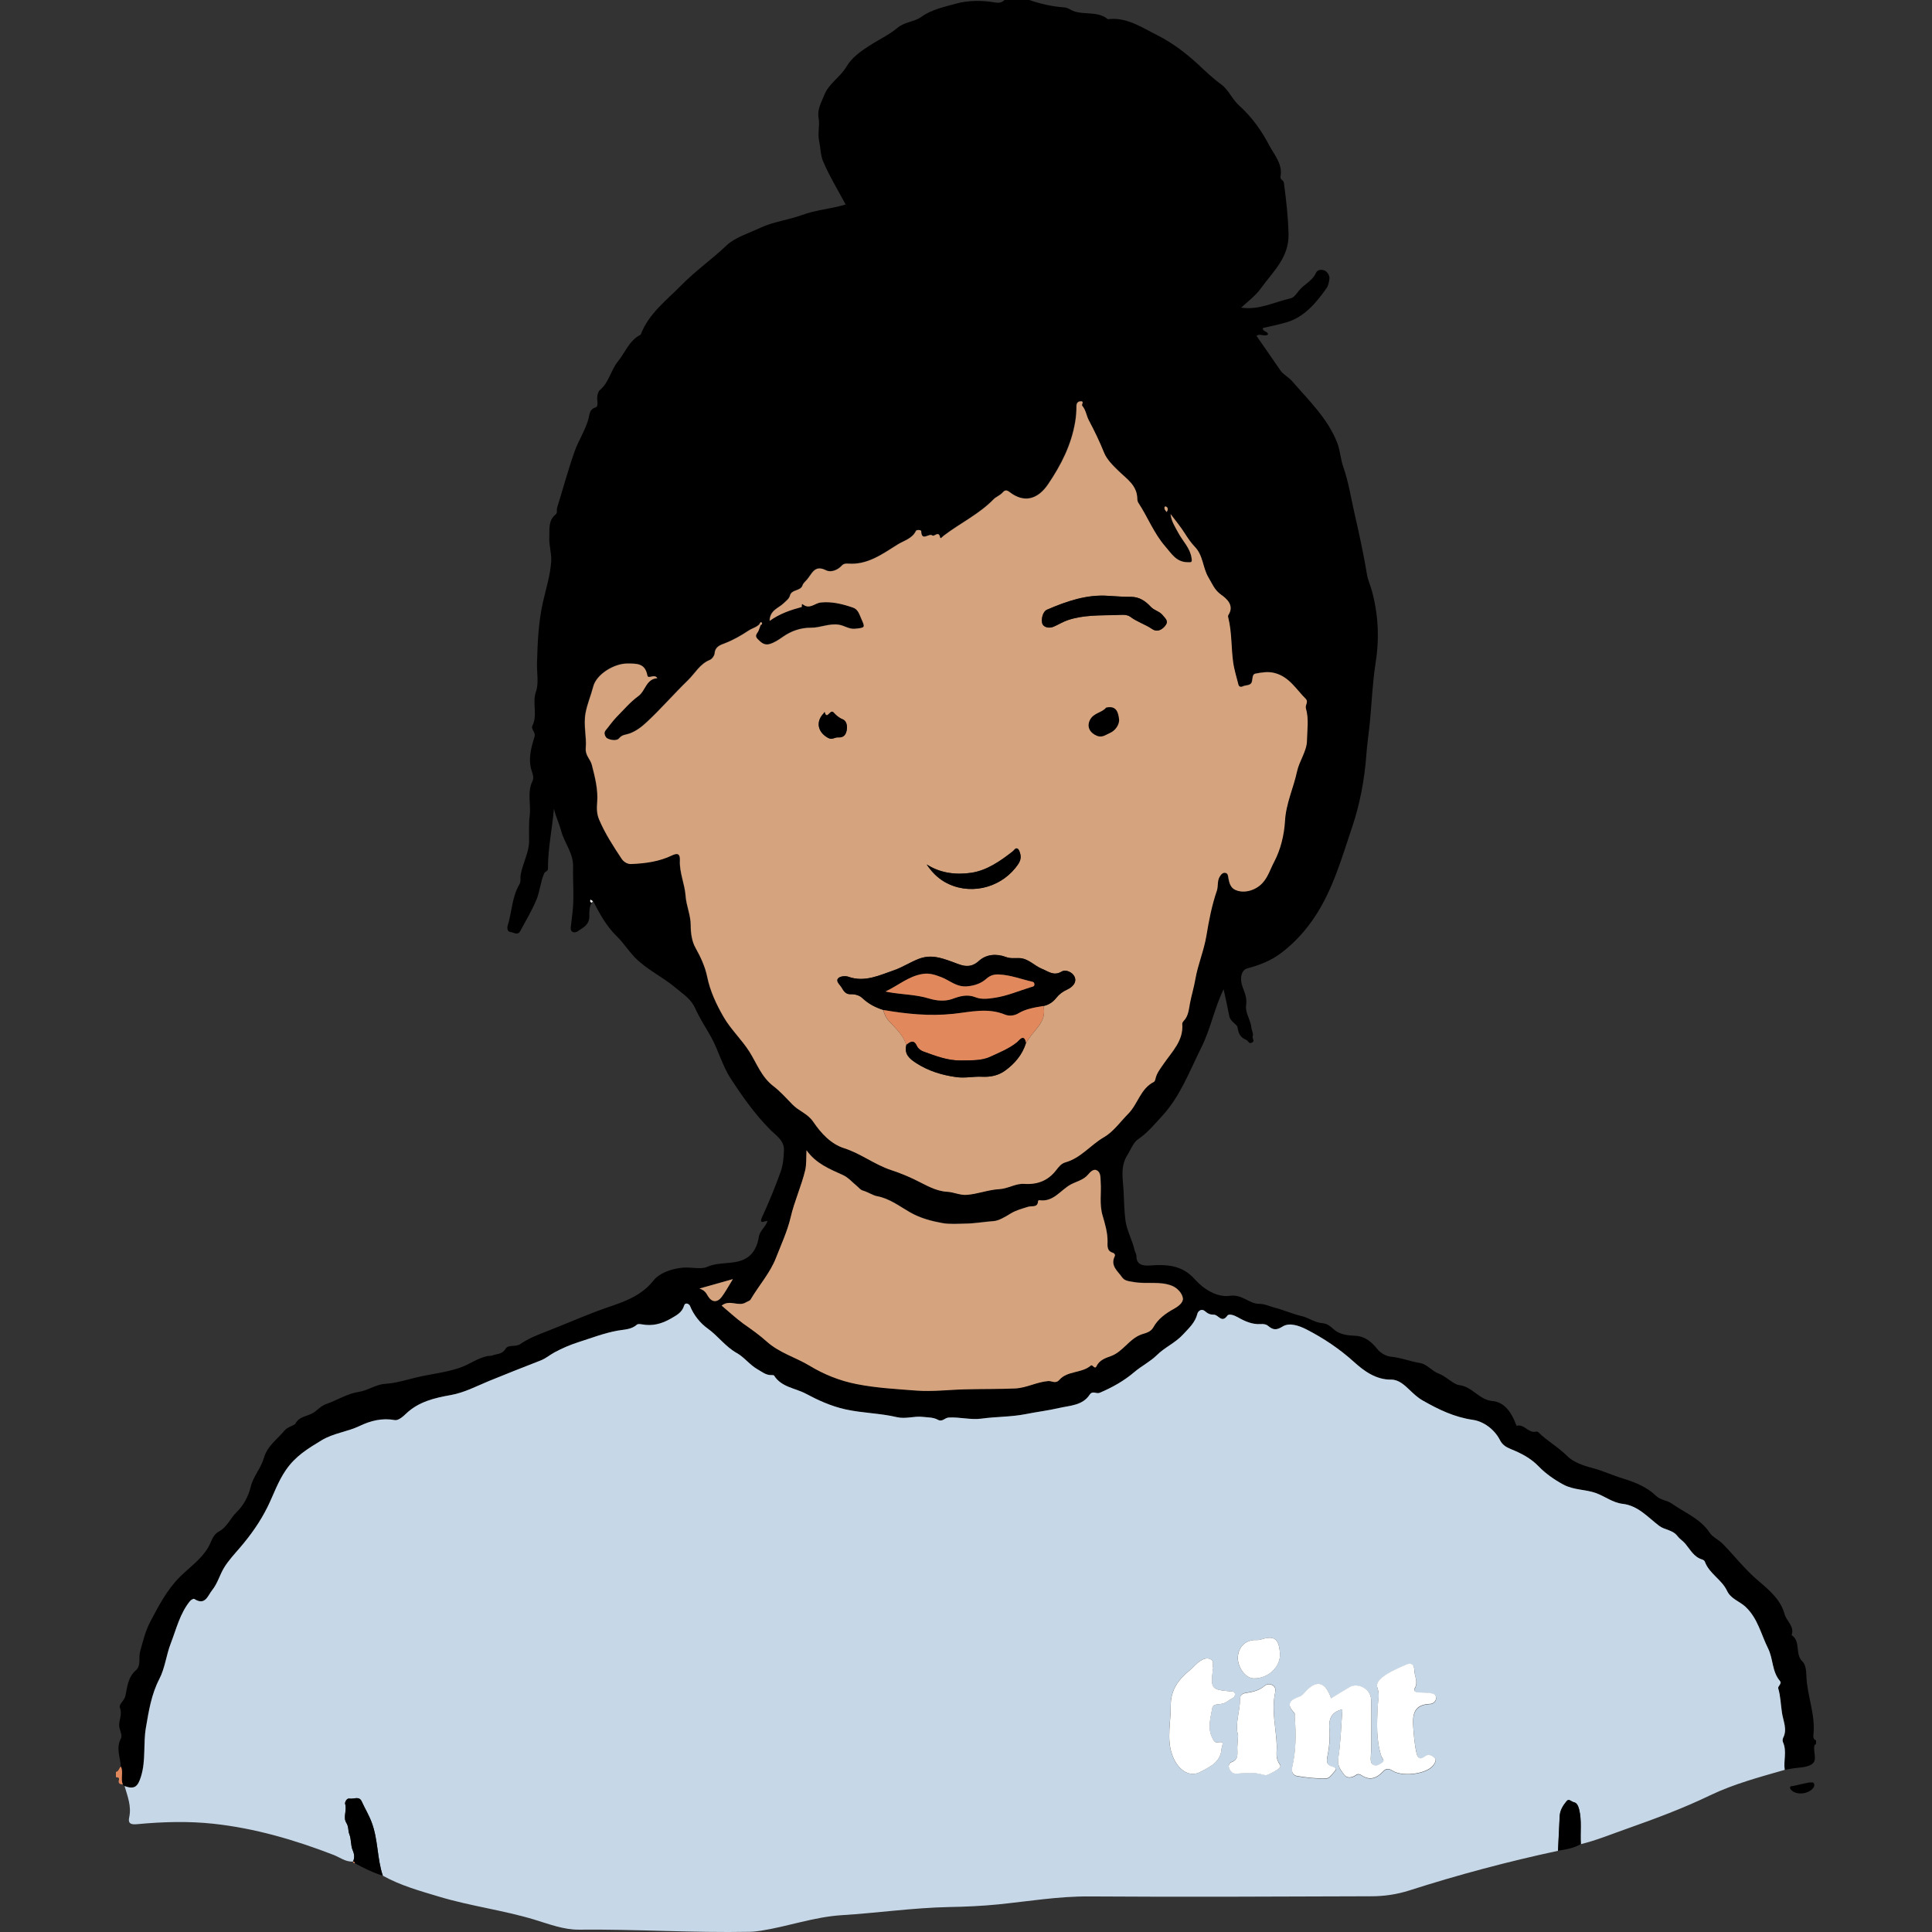 <svg width="100" height="100" viewBox="0 0 100 100" fill="none" xmlns="http://www.w3.org/2000/svg">
<rect x="0" y="0" width="100" height="100" fill="#333333" stroke="none"/>
<g clip-path="url(#clip0)">
<path d="M30.629 46.723C30.5 46.928 30.496 47.204 30.504 47.394C30.519 47.878 30.17 48.015 29.894 48.208C29.776 48.291 29.503 48.303 29.545 47.981C29.579 47.719 29.606 47.458 29.636 47.197C29.723 46.42 29.644 45.643 29.663 44.874C29.682 44.147 29.216 43.647 29.049 43.018C28.947 42.628 28.761 42.26 28.67 41.855C28.587 42.889 28.356 43.912 28.363 44.954C28.363 45.113 28.215 45.094 28.166 45.208C27.973 45.647 27.95 46.128 27.765 46.571C27.526 47.136 27.215 47.663 26.924 48.197C26.791 48.439 26.575 48.25 26.412 48.238C26.264 48.227 26.238 48.034 26.28 47.901C26.499 47.197 26.495 46.431 26.886 45.772C26.977 45.617 26.916 45.423 26.954 45.245C27.068 44.67 27.378 44.113 27.386 43.563C27.39 43.132 27.363 42.654 27.416 42.237C27.492 41.639 27.276 41.014 27.556 40.442C27.643 40.264 27.579 40.078 27.534 39.945C27.318 39.316 27.484 38.722 27.666 38.135C27.704 38.01 27.659 37.934 27.625 37.866C27.575 37.767 27.507 37.665 27.552 37.574C27.844 37.009 27.534 36.396 27.742 35.797C27.897 35.354 27.78 34.816 27.795 34.32C27.825 33.259 27.867 32.217 28.102 31.168C28.261 30.471 28.484 29.773 28.53 29.054C28.556 28.648 28.413 28.232 28.431 27.822C28.454 27.413 28.359 26.947 28.757 26.633C28.871 26.542 28.799 26.405 28.833 26.292C29.136 25.318 29.401 24.333 29.738 23.375C29.943 22.791 30.303 22.265 30.466 21.655C30.519 21.45 30.5 21.196 30.822 21.09C31.008 21.03 30.883 20.708 30.917 20.507C30.936 20.386 30.977 20.249 31.038 20.2C31.523 19.802 31.614 19.162 31.981 18.711C32.352 18.256 32.553 17.654 33.11 17.351C33.133 17.34 33.163 17.321 33.171 17.298C33.587 16.222 34.489 15.555 35.258 14.771C35.993 14.021 36.853 13.419 37.615 12.695C38.043 12.29 38.744 12.078 39.331 11.801C40.028 11.471 40.793 11.392 41.494 11.134C42.24 10.858 43.017 10.816 43.771 10.585C43.381 9.858 42.93 9.119 42.596 8.331C42.471 8.035 42.468 7.622 42.399 7.304C42.309 6.88 42.445 6.493 42.369 6.099C42.289 5.668 42.513 5.304 42.665 4.917C42.907 4.311 43.498 3.989 43.812 3.451C44.097 2.966 44.563 2.648 44.995 2.368C45.472 2.057 46.01 1.811 46.449 1.443C46.824 1.129 47.324 1.133 47.673 0.883C48.226 0.485 48.862 0.364 49.465 0.193C50.113 0.011 50.833 0.011 51.511 0.129C51.738 0.167 51.855 0.125 51.999 0C52.424 0 52.848 0 53.272 0C53.859 0.201 54.469 0.341 55.083 0.383C55.284 0.398 55.401 0.511 55.541 0.564C56.125 0.792 56.815 0.557 57.341 0.993C58.311 0.871 59.106 1.424 59.887 1.815C60.645 2.194 61.364 2.731 62.008 3.326C62.395 3.686 62.77 4.05 63.202 4.364C63.596 4.648 63.781 5.149 64.153 5.478C64.8 6.058 65.308 6.778 65.698 7.528C65.956 8.016 66.403 8.497 66.278 9.149C66.251 9.293 66.433 9.327 66.452 9.448C66.57 10.331 66.672 11.206 66.695 12.104C66.725 13.335 65.892 14.051 65.274 14.911C64.994 15.302 64.603 15.593 64.24 15.923C65.179 16.063 65.967 15.624 66.805 15.442C66.979 15.404 67.123 15.18 67.233 15.044C67.502 14.71 67.934 14.54 68.115 14.123C68.21 13.911 68.479 13.953 68.597 14.021C68.695 14.078 68.839 14.264 68.809 14.445C68.782 14.601 68.759 14.779 68.672 14.9C68.123 15.68 67.509 16.423 66.558 16.692C66.172 16.802 65.767 16.889 65.369 16.976C65.338 17.177 65.607 17.124 65.634 17.309C65.452 17.457 65.21 17.23 65.039 17.389C65.445 17.976 65.858 18.563 66.263 19.158C66.426 19.397 66.695 19.514 66.884 19.734C67.752 20.738 68.729 21.666 69.218 22.928C69.369 23.322 69.388 23.78 69.536 24.193C69.797 24.936 69.915 25.716 70.089 26.481C70.332 27.557 70.574 28.633 70.752 29.72C70.801 30.031 70.938 30.308 71.014 30.599C71.347 31.838 71.4 33.062 71.199 34.327C71.04 35.339 71.002 36.365 70.904 37.388C70.851 37.949 70.76 38.51 70.722 39.07C70.627 40.351 70.392 41.608 69.983 42.821C69.453 44.393 69.002 46.007 68.081 47.412C67.612 48.129 67.051 48.757 66.354 49.295C65.797 49.727 65.202 49.951 64.554 50.125C64.251 50.208 64.149 50.652 64.319 51.095C64.437 51.402 64.554 51.674 64.497 52.053C64.444 52.409 64.728 52.785 64.77 53.178C64.785 53.334 64.891 53.512 64.842 53.626C64.789 53.751 64.982 53.876 64.8 53.967C64.634 54.05 64.607 53.868 64.509 53.826C64.21 53.705 64.103 53.508 64.054 53.175C64.028 53.008 63.683 52.883 63.63 52.603C63.539 52.137 63.437 51.674 63.334 51.205C62.857 52.175 62.664 53.25 62.183 54.213C61.573 55.436 61.092 56.743 60.152 57.763C59.769 58.179 59.402 58.63 58.917 58.96C58.648 59.142 58.534 59.501 58.353 59.785C57.977 60.377 58.121 61.017 58.156 61.63C58.182 62.134 58.186 62.638 58.25 63.146C58.322 63.71 58.614 64.188 58.731 64.726C58.754 64.824 58.822 64.904 58.822 65.017C58.815 65.499 59.216 65.521 59.508 65.502C60.391 65.438 61.186 65.472 61.849 66.222C62.304 66.737 63.009 67.162 63.649 67.071C64.304 66.976 64.649 67.491 65.183 67.487C65.46 67.487 65.702 67.612 65.952 67.677C66.433 67.798 66.888 68.01 67.388 68.124C67.718 68.2 68.051 68.457 68.449 68.488C68.676 68.507 68.85 68.635 69.025 68.798C69.328 69.079 69.763 69.124 70.135 69.139C70.68 69.162 71.017 69.488 71.29 69.829C71.491 70.079 71.813 70.204 71.968 70.219C72.499 70.268 72.991 70.465 73.506 70.552C73.87 70.613 74.109 70.965 74.461 71.094C74.855 71.238 75.219 71.655 75.529 71.693C76.227 71.78 76.552 72.458 77.257 72.519C77.859 72.568 78.234 73.109 78.45 73.685C78.465 73.727 78.496 73.799 78.499 73.799C78.897 73.689 79.102 74.189 79.492 74.102C79.53 74.094 79.591 74.098 79.613 74.121C80.072 74.583 80.648 74.89 81.114 75.36C81.428 75.678 81.936 75.856 82.39 75.974C82.947 76.118 83.466 76.364 84.012 76.531C84.618 76.716 85.239 76.962 85.713 77.421C85.955 77.656 86.281 77.644 86.546 77.834C87.213 78.307 88.008 78.599 88.49 79.33C88.649 79.569 88.956 79.69 89.175 79.914C89.781 80.535 90.312 81.228 90.986 81.8C91.539 82.27 92.168 82.793 92.365 83.535C92.468 83.914 92.899 84.179 92.733 84.634C93.229 84.956 92.884 85.619 93.301 86.005C93.468 86.161 93.49 86.513 93.498 86.748C93.536 87.79 93.99 88.778 93.858 89.839C93.847 89.915 93.877 90.044 93.998 90.082C93.998 90.142 93.998 90.203 93.998 90.264C93.972 90.29 93.922 90.317 93.915 90.347C93.835 90.677 94.097 91.12 93.767 91.324C93.487 91.502 93.081 91.48 92.729 91.544C92.612 91.567 92.494 91.586 92.377 91.605C92.305 91.131 92.498 90.639 92.278 90.173C92.252 90.112 92.255 90.013 92.29 89.953C92.517 89.513 92.29 89.078 92.229 88.665C92.165 88.244 92.157 87.809 92.036 87.396C92.002 87.275 92.248 87.153 92.119 87.005C91.706 86.521 91.774 85.865 91.509 85.327C91.145 84.6 90.986 83.782 90.35 83.179C90.039 82.884 89.585 82.77 89.384 82.342C89.111 81.758 88.459 81.452 88.232 80.827C88.217 80.781 88.145 80.739 88.092 80.721C87.668 80.592 87.482 80.213 87.224 79.906C87.103 79.762 86.925 79.648 86.826 79.519C86.573 79.179 86.16 79.201 85.868 78.978C85.277 78.531 84.777 77.932 83.978 77.841C83.47 77.784 83.072 77.459 82.61 77.288C82.053 77.08 81.462 77.137 80.905 76.841C80.424 76.584 79.988 76.273 79.64 75.909C79.216 75.47 78.716 75.22 78.185 75.004C77.939 74.905 77.753 74.784 77.632 74.545C77.34 73.969 76.764 73.572 76.238 73.496C75.264 73.356 74.45 72.954 73.631 72.492C73.366 72.34 73.162 72.14 72.942 71.935C72.692 71.7 72.389 71.405 71.999 71.412C71.203 71.424 70.57 70.942 70.078 70.499C69.32 69.814 68.506 69.272 67.615 68.813C67.229 68.616 66.729 68.446 66.384 68.662C66.047 68.874 65.88 68.836 65.63 68.632C65.524 68.544 65.388 68.529 65.248 68.537C64.808 68.563 64.425 68.393 64.062 68.184C63.884 68.082 63.603 67.987 63.524 68.097C63.228 68.51 63.054 68.048 62.827 68.052C62.649 68.056 62.505 67.995 62.368 67.874C62.187 67.711 62.005 67.866 61.971 67.999C61.853 68.465 61.535 68.741 61.224 69.079C60.819 69.518 60.277 69.738 59.864 70.151C59.542 70.473 59.076 70.711 58.724 71.007C58.167 71.481 57.568 71.814 56.913 72.094C56.739 72.17 56.542 71.969 56.394 72.193C56.026 72.753 55.371 72.75 54.825 72.878C54.257 73.011 53.655 73.083 53.087 73.197C52.318 73.352 51.552 73.325 50.791 73.431C50.238 73.507 49.669 73.344 49.097 73.375C48.897 73.386 48.772 73.621 48.533 73.488C48.302 73.359 48.022 73.371 47.756 73.341C47.309 73.287 46.866 73.462 46.423 73.356C45.544 73.147 44.638 73.147 43.748 72.95C42.998 72.784 42.335 72.477 41.702 72.14C41.153 71.844 40.433 71.806 40.058 71.2C40.043 71.174 39.971 71.174 39.929 71.177C39.641 71.189 39.433 71.011 39.202 70.878C38.8 70.651 38.516 70.249 38.137 70.041C37.539 69.707 37.16 69.154 36.618 68.764C36.255 68.503 35.895 68.075 35.705 67.59C35.671 67.506 35.463 67.381 35.402 67.582C35.292 67.95 35.008 68.082 34.716 68.253C34.243 68.529 33.762 68.654 33.22 68.552C33.133 68.537 33.012 68.522 32.959 68.567C32.667 68.829 32.281 68.817 31.951 68.878C31.246 69.007 30.583 69.264 29.913 69.48C29.503 69.609 29.083 69.791 28.693 70.003C28.447 70.136 28.253 70.314 27.962 70.427C27.075 70.776 26.185 71.121 25.302 71.484C24.654 71.753 24.041 72.083 23.325 72.212C22.487 72.359 21.65 72.556 20.991 73.193C20.862 73.318 20.608 73.538 20.43 73.507C19.767 73.386 19.169 73.541 18.593 73.818C17.964 74.121 17.259 74.178 16.638 74.553C15.933 74.981 15.286 75.371 14.789 76.095C14.38 76.697 14.156 77.36 13.85 77.985C13.467 78.762 12.986 79.44 12.437 80.084C12.141 80.429 11.815 80.777 11.588 81.152C11.368 81.516 11.255 81.963 10.978 82.304C10.751 82.584 10.618 83.138 10.046 82.763C10.012 82.74 9.879 82.812 9.83 82.872C9.304 83.516 9.122 84.32 8.83 85.07C8.599 85.668 8.534 86.343 8.243 86.903C7.822 87.71 7.693 88.566 7.546 89.43C7.402 90.26 7.553 91.112 7.296 91.942C7.129 92.48 6.962 92.639 6.439 92.45C6.413 92.423 6.383 92.393 6.356 92.366C6.224 92.071 6.398 91.737 6.254 91.442C6.231 90.961 5.992 90.491 6.254 89.991C6.36 89.79 6.167 89.544 6.167 89.297C6.167 88.998 6.337 88.718 6.205 88.388C6.136 88.214 6.432 88.04 6.492 87.775C6.587 87.328 6.621 86.808 7.03 86.456C7.318 86.206 7.163 85.812 7.25 85.49C7.398 84.956 7.531 84.403 7.781 83.933C8.212 83.122 8.637 82.293 9.311 81.618C9.807 81.126 10.402 80.724 10.77 80.103C10.94 79.819 11.005 79.444 11.326 79.273C11.762 79.042 11.929 78.569 12.266 78.247C12.607 77.921 12.865 77.428 12.975 76.962C13.111 76.405 13.509 75.996 13.656 75.47C13.831 74.841 14.361 74.492 14.74 74.03C14.865 73.875 15.248 73.761 15.282 73.701C15.49 73.291 15.933 73.314 16.236 73.113C16.452 72.973 16.611 72.765 16.892 72.67C17.453 72.477 17.975 72.132 18.566 72.045C19.051 71.969 19.445 71.659 19.938 71.628C20.483 71.594 21.025 71.424 21.536 71.299C22.271 71.121 23.044 71.049 23.779 70.802C24.279 70.636 24.692 70.31 25.2 70.196C25.295 70.173 25.397 70.192 25.461 70.166C25.7 70.067 25.988 70.117 26.166 69.817C26.314 69.567 26.677 69.745 26.939 69.564C27.348 69.279 27.833 69.09 28.303 68.908C29.163 68.575 30.007 68.207 30.867 67.878C31.905 67.48 33.05 67.26 33.826 66.279C34.133 65.892 34.728 65.677 35.315 65.616C35.751 65.57 36.273 65.718 36.588 65.578C37.274 65.271 38.05 65.499 38.672 65.097C39.024 64.87 39.213 64.445 39.27 64.055C39.319 63.688 39.626 63.525 39.728 63.191C39.585 63.188 39.247 63.419 39.46 62.964C39.812 62.203 40.13 61.418 40.414 60.627C40.535 60.282 40.566 59.892 40.577 59.52C40.592 59.024 40.153 58.763 39.869 58.475C39.077 57.675 38.437 56.774 37.827 55.834C37.383 55.156 37.19 54.364 36.8 53.667C36.531 53.186 36.213 52.701 35.997 52.22C35.758 51.682 35.379 51.477 34.993 51.148C34.315 50.568 33.489 50.201 32.86 49.557C32.523 49.208 32.265 48.791 31.921 48.458C31.386 47.939 31.042 47.299 30.704 46.651C30.663 46.624 30.621 46.594 30.579 46.568C30.53 46.64 30.542 46.696 30.629 46.723ZM39.304 32.293C39.149 32.463 38.922 32.509 38.736 32.63C38.353 32.884 37.952 33.115 37.512 33.285C37.285 33.372 37.005 33.452 36.978 33.804C36.967 33.929 36.846 34.104 36.728 34.149C36.209 34.357 35.959 34.85 35.595 35.202C34.872 35.903 34.213 36.668 33.474 37.358C33.194 37.619 32.909 37.835 32.565 37.96C32.379 38.029 32.193 38.006 32.03 38.206C31.921 38.343 31.591 38.313 31.398 38.195C31.349 38.165 31.201 37.949 31.33 37.797C31.523 37.566 31.701 37.305 31.898 37.104C32.261 36.733 32.606 36.324 33.031 36.017C33.402 35.744 33.425 35.138 34.012 35.092C33.849 34.842 33.534 35.172 33.493 34.945C33.371 34.312 32.947 34.339 32.459 34.335C31.788 34.331 30.86 34.88 30.693 35.532C30.576 35.99 30.386 36.422 30.295 36.903C30.178 37.54 30.356 38.119 30.307 38.718C30.273 39.093 30.549 39.286 30.621 39.578C30.784 40.211 30.951 40.855 30.898 41.521C30.871 41.832 30.875 42.124 31 42.416C31.307 43.139 31.735 43.794 32.167 44.446C32.254 44.579 32.44 44.723 32.659 44.711C33.391 44.681 34.106 44.586 34.773 44.264C35.069 44.12 35.194 44.192 35.179 44.522C35.148 45.158 35.432 45.745 35.474 46.359C35.512 46.886 35.743 47.359 35.739 47.894C35.736 48.284 35.796 48.719 35.986 49.049C36.255 49.523 36.486 50.034 36.588 50.53C36.743 51.292 37.065 51.97 37.433 52.614C37.804 53.258 38.368 53.781 38.774 54.421C39.16 55.027 39.391 55.732 40.024 56.213C40.369 56.474 40.691 56.827 41.002 57.156C41.327 57.497 41.789 57.626 42.081 58.054C42.475 58.634 42.99 59.202 43.68 59.422C44.547 59.698 45.256 60.27 46.116 60.555C46.525 60.691 46.942 60.861 47.328 61.043C47.877 61.305 48.397 61.642 49.014 61.676C49.363 61.695 49.673 61.858 50.026 61.835C50.601 61.793 51.143 61.57 51.711 61.54C52.162 61.517 52.556 61.236 52.999 61.267C53.685 61.312 54.231 61.108 54.655 60.555C54.78 60.395 54.913 60.214 55.132 60.153C55.932 59.929 56.436 59.248 57.129 58.85C57.618 58.569 57.974 58.05 58.387 57.634C58.883 57.134 59.016 56.338 59.709 55.989C59.754 55.967 59.781 55.891 59.792 55.834C59.857 55.531 60.042 55.308 60.213 55.057C60.645 54.425 61.251 53.86 61.179 52.989C61.175 52.94 61.217 52.872 61.255 52.83C61.501 52.58 61.523 52.201 61.577 51.928C61.656 51.511 61.785 51.095 61.857 50.674C61.986 49.917 62.3 49.201 62.429 48.424C62.558 47.64 62.709 46.852 62.971 46.09C63.047 45.863 62.982 45.59 63.115 45.37C63.183 45.261 63.281 45.124 63.44 45.177C63.554 45.215 63.55 45.344 63.573 45.461C63.618 45.689 63.679 45.935 63.922 46.049C64.372 46.253 64.967 46.079 65.312 45.715C65.615 45.393 65.74 44.965 65.933 44.605C66.27 43.969 66.456 43.2 66.498 42.472C66.551 41.571 66.933 40.779 67.119 39.923C67.237 39.377 67.623 38.862 67.634 38.331C67.642 37.782 67.74 37.203 67.581 36.661C67.524 36.475 67.733 36.324 67.566 36.157C67.07 35.668 66.714 35.02 65.964 34.827C65.619 34.736 65.293 34.797 64.967 34.858C64.8 34.888 64.827 35.111 64.789 35.263C64.728 35.505 64.467 35.433 64.304 35.52C64.24 35.555 64.119 35.555 64.088 35.43C63.994 35.036 63.868 34.649 63.812 34.251C63.709 33.498 63.747 32.725 63.566 31.978C63.55 31.918 63.535 31.868 63.573 31.812C63.899 31.311 63.44 30.948 63.198 30.777C62.846 30.527 62.724 30.194 62.535 29.876C62.236 29.379 62.27 28.743 61.827 28.288C61.641 28.099 61.474 27.853 61.323 27.614C61.099 27.265 60.834 26.936 60.576 26.599C60.614 26.97 60.815 27.265 60.978 27.572C61.209 28.004 61.584 28.353 61.664 28.876C61.698 29.11 61.656 29.095 61.455 29.091C60.868 29.084 60.626 28.645 60.304 28.277C59.713 27.599 59.398 26.762 58.913 26.023C58.875 25.962 58.856 25.883 58.853 25.811C58.845 25.121 58.315 24.792 57.89 24.375C57.599 24.091 57.28 23.784 57.133 23.42C56.898 22.844 56.633 22.291 56.345 21.746C56.216 21.503 56.193 21.208 56 20.988C55.951 20.935 56.14 20.73 55.894 20.765C55.769 20.78 55.704 20.867 55.704 21.018C55.704 21.287 55.685 21.56 55.64 21.825C55.439 23.015 54.913 24.053 54.242 25.049C53.678 25.883 52.962 26.008 52.253 25.466C52.09 25.341 52.003 25.349 51.882 25.485C51.749 25.633 51.533 25.712 51.42 25.83C50.662 26.61 49.681 27.072 48.832 27.72C48.775 27.765 48.666 27.906 48.647 27.811C48.575 27.432 48.351 27.792 48.241 27.705C48.075 27.572 47.684 28.042 47.669 27.485C47.665 27.406 47.427 27.402 47.396 27.47C47.203 27.875 46.779 27.97 46.449 28.175C45.665 28.667 44.896 29.239 43.888 29.163C43.767 29.156 43.653 29.163 43.559 29.266C43.335 29.512 42.987 29.63 42.74 29.508C42.134 29.198 42.009 29.713 41.748 30.001C41.672 30.084 41.555 30.194 41.536 30.266C41.437 30.611 40.964 30.474 40.873 30.827C40.831 30.989 40.668 31.099 40.543 31.221C40.289 31.471 39.835 31.569 39.823 32.126C40.35 31.747 40.907 31.565 41.475 31.41C41.513 31.399 41.449 31.198 41.543 31.274C41.895 31.55 42.161 31.206 42.468 31.175C43.051 31.114 43.593 31.255 44.131 31.437C44.396 31.527 44.456 31.762 44.563 32.005C44.767 32.475 44.79 32.482 44.233 32.535C43.93 32.566 43.695 32.372 43.411 32.327C42.9 32.247 42.449 32.486 41.968 32.482C41.426 32.478 40.937 32.653 40.505 32.956C40.285 33.107 40.073 33.255 39.819 33.327C39.543 33.407 39.376 33.24 39.198 33.062C39.02 32.88 39.194 32.774 39.247 32.638C39.285 32.543 39.316 32.444 39.353 32.346C39.422 32.319 39.46 32.255 39.41 32.209C39.365 32.164 39.346 32.262 39.304 32.293ZM37.353 67.578C37.721 67.885 38.077 68.222 38.478 68.503C38.895 68.794 39.327 69.101 39.683 69.423C40.35 70.022 41.183 70.242 41.911 70.681C42.646 71.128 43.471 71.462 44.35 71.632C45.37 71.829 46.4 71.886 47.427 71.965C48.275 72.03 49.139 71.92 49.995 71.901C50.848 71.882 51.696 71.893 52.549 71.856C53.136 71.829 53.67 71.518 54.265 71.473C54.443 71.458 54.636 71.636 54.837 71.409C55.261 70.931 55.992 71.079 56.466 70.67C56.553 70.594 56.67 70.893 56.754 70.711C56.909 70.382 57.231 70.279 57.504 70.181C58.129 69.954 58.436 69.31 59.061 69.067C59.247 68.995 59.55 68.965 59.697 68.696C59.936 68.26 60.338 67.969 60.766 67.734C61.005 67.601 61.262 67.404 61.228 67.181C61.186 66.915 60.929 66.65 60.667 66.544C60.046 66.29 59.356 66.465 58.697 66.351C58.44 66.305 58.216 66.298 58.08 66.101C57.86 65.783 57.459 65.51 57.701 65.017C57.743 64.934 57.671 64.851 57.61 64.835C57.277 64.745 57.33 64.46 57.33 64.233C57.33 63.771 57.193 63.309 57.072 62.903C56.898 62.305 57.015 61.748 56.974 61.18C56.958 60.971 56.992 60.691 56.78 60.57C56.61 60.475 56.436 60.649 56.33 60.778C56.095 61.066 55.739 61.138 55.439 61.293C54.898 61.578 54.534 62.229 53.791 62.112C53.772 62.108 53.734 62.142 53.734 62.157C53.715 62.521 53.416 62.392 53.223 62.453C52.916 62.551 52.602 62.627 52.318 62.801C52.041 62.972 51.693 63.176 51.435 63.195C50.958 63.225 50.484 63.313 50.01 63.324C49.601 63.331 49.166 63.366 48.783 63.297C48.215 63.195 47.643 63.047 47.101 62.737C46.563 62.43 46.051 62.028 45.389 61.903C45.195 61.869 44.922 61.691 44.676 61.619C44.529 61.577 44.46 61.464 44.358 61.38C44.116 61.187 43.903 60.937 43.634 60.812C42.941 60.498 42.233 60.217 41.748 59.528C41.729 59.922 41.752 60.278 41.676 60.581C41.475 61.396 41.119 62.172 40.929 62.99C40.759 63.725 40.441 64.396 40.172 65.089C39.865 65.885 39.285 66.521 38.857 67.249C38.816 67.321 38.691 67.351 38.622 67.397C38.213 67.658 37.778 67.237 37.353 67.578ZM37.933 66.207C37.327 66.377 36.823 66.518 36.202 66.692C36.482 66.779 36.554 66.934 36.645 67.086C36.849 67.419 37.133 67.431 37.365 67.112C37.554 66.859 37.706 66.574 37.933 66.207ZM60.387 26.504C60.413 26.44 60.44 26.405 60.44 26.371C60.448 26.288 60.391 26.216 60.323 26.216C60.258 26.212 60.262 26.303 60.277 26.349C60.296 26.398 60.342 26.44 60.387 26.504Z" fill="black"/>
<path d="M6.36 92.362C6.212 92.351 6.102 92.321 6.155 92.127C6.193 91.991 6.083 91.999 6 91.987C6 91.896 6 91.805 6 91.715C6.152 91.684 6.155 91.514 6.258 91.438C6.402 91.737 6.227 92.067 6.36 92.362Z" fill="#E1885D"/>
<path d="M92.377 91.608C91.07 91.984 89.744 92.336 88.52 92.923C87.126 93.597 85.683 94.132 84.228 94.647C83.428 94.927 82.648 95.253 81.822 95.454C81.78 94.851 81.883 94.245 81.731 93.647C81.686 93.465 81.614 93.313 81.455 93.283C81.333 93.26 81.204 93.086 81.091 93.222C80.901 93.446 80.742 93.696 80.727 94.007C80.697 94.605 80.67 95.204 80.64 95.798C78.037 96.355 75.469 97.041 72.938 97.852C72.294 98.056 71.642 98.151 70.976 98.151C66.115 98.166 61.255 98.193 56.394 98.159C54.795 98.147 53.234 98.412 51.658 98.572C50.817 98.655 49.972 98.693 49.124 98.708C47.264 98.746 45.423 99.015 43.57 99.129C42.138 99.219 40.793 99.712 39.395 99.932C39.202 99.962 39.005 99.985 38.812 99.989C35.861 100.049 32.913 99.848 29.962 99.879C29.178 99.886 28.42 99.591 27.67 99.363C26.049 98.871 24.359 98.662 22.737 98.174C21.741 97.874 20.733 97.598 19.817 97.087C19.517 96.192 19.578 95.226 19.241 94.329C19.097 93.942 18.888 93.605 18.722 93.237C18.589 92.946 18.309 93.135 18.1 93.094C17.941 93.059 17.843 93.298 17.865 93.366C17.971 93.7 17.744 94.063 17.93 94.351C18.059 94.552 18.013 94.76 18.085 94.939C18.195 95.215 18.142 95.507 18.259 95.772C18.339 95.958 18.366 96.158 18.275 96.355C17.888 96.382 17.593 96.136 17.259 96.007C15.248 95.23 13.187 94.628 11.046 94.397C9.747 94.257 8.417 94.294 7.102 94.419C6.807 94.446 6.614 94.412 6.686 94.071C6.815 93.495 6.602 92.976 6.447 92.446C6.97 92.635 7.14 92.476 7.303 91.938C7.557 91.108 7.409 90.256 7.553 89.426C7.701 88.562 7.834 87.706 8.25 86.899C8.542 86.339 8.606 85.664 8.838 85.066C9.129 84.316 9.311 83.513 9.838 82.868C9.887 82.808 10.016 82.736 10.054 82.759C10.626 83.13 10.758 82.581 10.986 82.3C11.262 81.959 11.376 81.512 11.596 81.148C11.823 80.773 12.145 80.429 12.444 80.08C12.993 79.436 13.475 78.758 13.857 77.981C14.164 77.356 14.384 76.689 14.797 76.091C15.293 75.364 15.941 74.977 16.646 74.549C17.267 74.174 17.971 74.113 18.6 73.814C19.176 73.537 19.775 73.382 20.438 73.503C20.616 73.537 20.87 73.314 20.998 73.189C21.658 72.549 22.495 72.356 23.332 72.208C24.044 72.079 24.658 71.749 25.31 71.48C26.192 71.117 27.083 70.768 27.969 70.423C28.261 70.31 28.454 70.132 28.7 69.999C29.091 69.787 29.511 69.609 29.92 69.476C30.591 69.264 31.254 69.003 31.959 68.874C32.288 68.813 32.678 68.825 32.966 68.563C33.019 68.518 33.141 68.533 33.228 68.548C33.769 68.65 34.251 68.522 34.724 68.249C35.016 68.078 35.3 67.942 35.41 67.578C35.47 67.377 35.679 67.502 35.713 67.586C35.902 68.071 36.262 68.503 36.626 68.76C37.168 69.147 37.546 69.704 38.145 70.037C38.524 70.249 38.808 70.647 39.21 70.874C39.441 71.003 39.645 71.185 39.937 71.174C39.982 71.174 40.051 71.174 40.066 71.196C40.441 71.802 41.161 71.844 41.71 72.136C42.343 72.473 43.006 72.78 43.756 72.947C44.646 73.144 45.551 73.144 46.43 73.352C46.877 73.458 47.317 73.284 47.764 73.337C48.029 73.367 48.309 73.356 48.541 73.484C48.775 73.617 48.9 73.382 49.105 73.371C49.677 73.337 50.245 73.503 50.798 73.428C51.56 73.322 52.329 73.344 53.094 73.193C53.659 73.079 54.265 73.007 54.833 72.874C55.379 72.749 56.034 72.749 56.401 72.189C56.549 71.962 56.746 72.162 56.921 72.09C57.576 71.81 58.178 71.477 58.731 71.003C59.084 70.704 59.546 70.469 59.872 70.147C60.288 69.734 60.827 69.514 61.232 69.075C61.546 68.734 61.861 68.461 61.978 67.995C62.012 67.859 62.198 67.707 62.376 67.87C62.512 67.995 62.656 68.052 62.834 68.048C63.062 68.044 63.236 68.51 63.531 68.094C63.611 67.98 63.891 68.078 64.069 68.181C64.437 68.389 64.82 68.563 65.255 68.533C65.395 68.525 65.532 68.537 65.638 68.628C65.888 68.832 66.055 68.87 66.392 68.658C66.736 68.442 67.237 68.612 67.623 68.809C68.513 69.268 69.328 69.81 70.085 70.495C70.578 70.942 71.211 71.42 72.006 71.408C72.4 71.405 72.7 71.696 72.95 71.931C73.169 72.14 73.374 72.337 73.639 72.488C74.457 72.954 75.272 73.352 76.245 73.492C76.772 73.568 77.348 73.966 77.64 74.541C77.761 74.78 77.947 74.898 78.193 75C78.727 75.216 79.223 75.466 79.647 75.905C80 76.269 80.436 76.576 80.913 76.837C81.466 77.137 82.061 77.08 82.618 77.284C83.08 77.455 83.478 77.777 83.985 77.837C84.785 77.928 85.288 78.527 85.876 78.974C86.167 79.198 86.58 79.175 86.834 79.516C86.929 79.644 87.111 79.758 87.232 79.902C87.49 80.209 87.675 80.588 88.1 80.717C88.153 80.732 88.221 80.773 88.24 80.823C88.467 81.452 89.119 81.755 89.391 82.338C89.592 82.766 90.047 82.88 90.357 83.175C90.99 83.778 91.153 84.596 91.517 85.323C91.786 85.861 91.714 86.517 92.127 87.002C92.255 87.153 92.005 87.274 92.043 87.392C92.165 87.809 92.172 88.244 92.237 88.661C92.297 89.074 92.524 89.51 92.297 89.949C92.267 90.01 92.259 90.108 92.286 90.169C92.502 90.639 92.305 91.131 92.377 91.608ZM69.483 88.475C69.419 89.335 69.396 90.192 69.271 91.033C69.214 91.419 69.403 91.646 69.582 91.877C69.725 92.067 69.983 92.037 70.192 91.885C70.29 91.813 70.396 91.847 70.487 91.908C70.907 92.192 71.267 92.04 71.567 91.726C71.752 91.529 71.874 91.536 72.097 91.673C72.59 91.972 73.684 91.84 74.09 91.487C74.238 91.358 74.363 91.131 74.291 91.04C74.188 90.908 73.972 90.748 73.741 90.934C73.506 91.124 73.381 90.991 73.325 90.76C73.222 90.32 73.188 89.877 73.154 89.426C73.101 88.722 73.2 88.233 74.044 88.206C74.169 88.203 74.366 88.059 74.332 87.854C74.298 87.668 74.116 87.661 73.972 87.642C73.794 87.619 73.609 87.619 73.431 87.615C73.287 87.612 73.15 87.532 73.226 87.407C73.431 87.07 73.207 86.763 73.207 86.445C73.207 86.161 73.04 86.058 72.783 86.176C72.412 86.343 72.029 86.498 71.695 86.725C71.487 86.865 71.192 87.093 71.298 87.377C71.423 87.722 71.324 88.028 71.313 88.35C71.275 89.21 71.222 90.07 71.502 90.911C71.536 91.014 71.707 91.15 71.533 91.256C71.411 91.328 71.279 91.442 71.112 91.374C70.961 91.309 70.953 91.165 70.953 91.029C70.957 90.832 70.976 90.635 70.976 90.442C70.98 89.612 70.998 88.782 70.968 87.953C70.949 87.437 70.294 87.089 69.866 87.335C69.547 87.517 69.241 87.714 68.907 87.918C68.877 87.847 68.858 87.793 68.835 87.74C68.551 87.058 68.131 86.987 67.615 87.528C67.509 87.638 67.411 87.782 67.278 87.828C66.793 87.99 66.547 88.203 66.998 88.672C67.047 88.722 67.017 88.847 67.024 88.938C67.089 89.782 67.085 90.623 66.892 91.453C66.831 91.718 66.93 91.908 67.153 91.942C67.65 92.021 68.157 92.078 68.657 92.063C68.82 92.055 68.987 91.802 69.131 91.639C69.18 91.582 69.093 91.48 69.028 91.468C68.555 91.385 68.691 91.04 68.74 90.767C68.816 90.362 68.847 89.957 68.812 89.551C68.767 89.01 68.873 88.616 69.483 88.475ZM62.796 86.343C62.747 86.187 62.857 85.986 62.668 85.888C62.471 85.782 62.3 85.854 62.122 85.971C61.917 86.108 61.77 86.301 61.58 86.452C60.997 86.926 60.588 87.468 60.595 88.278C60.603 89.123 60.376 89.987 60.663 90.813C60.925 91.57 61.535 92.059 62.175 91.692C62.618 91.434 63.172 91.222 63.221 90.544C63.24 90.32 63.437 90.12 63.02 90.184C62.88 90.207 62.838 90.112 62.781 90.021C62.467 89.487 62.656 88.93 62.747 88.396C62.789 88.15 63.179 88.256 63.387 88.142C63.516 88.07 63.638 87.983 63.766 87.915C63.872 87.858 63.937 87.767 63.918 87.661C63.891 87.525 63.763 87.555 63.656 87.543C62.709 87.456 62.664 87.4 62.766 86.471C62.774 86.43 62.789 86.384 62.796 86.343ZM64.085 89.828C64.069 90.078 64.05 90.26 64.047 90.438C64.039 90.737 64.153 91.063 63.728 91.207C63.618 91.245 63.558 91.419 63.645 91.563C63.725 91.696 63.808 91.802 63.994 91.794C64.456 91.775 64.922 91.711 65.38 91.851C65.463 91.877 65.577 91.881 65.649 91.843C65.899 91.707 66.392 91.514 66.255 91.332C65.998 90.987 66.1 90.673 66.089 90.351C66.051 89.434 65.805 88.521 66.005 87.597C66.036 87.464 66.02 87.308 65.888 87.229C65.751 87.146 65.585 87.142 65.463 87.248C65.187 87.487 64.857 87.566 64.513 87.615C64.331 87.642 64.183 87.718 64.187 87.922C64.191 88.589 63.903 89.229 64.085 89.828ZM66.251 85.585C66.202 84.804 65.956 84.638 65.229 84.869C65.13 84.899 65.02 84.88 64.914 84.888C64.433 84.922 64.1 85.267 64.069 85.763C64.039 86.282 64.46 86.858 64.88 86.873C65.63 86.896 66.293 86.27 66.251 85.585Z" fill="#C6D7E7"/>
<path d="M39.369 32.357C39.335 32.455 39.304 32.554 39.263 32.649C39.206 32.785 39.035 32.891 39.213 33.073C39.391 33.251 39.558 33.418 39.835 33.338C40.089 33.266 40.301 33.118 40.52 32.967C40.952 32.664 41.441 32.489 41.983 32.493C42.468 32.497 42.915 32.258 43.426 32.338C43.714 32.383 43.949 32.573 44.248 32.546C44.805 32.493 44.786 32.486 44.578 32.016C44.472 31.773 44.411 31.538 44.146 31.448C43.608 31.266 43.07 31.126 42.483 31.186C42.18 31.216 41.911 31.561 41.558 31.285C41.464 31.209 41.528 31.41 41.49 31.421C40.922 31.576 40.369 31.758 39.839 32.137C39.85 31.58 40.304 31.482 40.558 31.232C40.683 31.107 40.846 31.001 40.888 30.838C40.975 30.485 41.449 30.622 41.551 30.277C41.57 30.205 41.687 30.095 41.763 30.012C42.024 29.728 42.146 29.212 42.756 29.519C43.002 29.644 43.35 29.523 43.574 29.277C43.669 29.175 43.782 29.167 43.904 29.175C44.911 29.25 45.68 28.674 46.464 28.186C46.79 27.981 47.218 27.887 47.412 27.481C47.442 27.417 47.681 27.421 47.684 27.496C47.7 28.053 48.09 27.583 48.256 27.716C48.366 27.803 48.59 27.443 48.662 27.822C48.681 27.913 48.791 27.773 48.847 27.731C49.692 27.083 50.677 26.621 51.435 25.841C51.548 25.723 51.768 25.644 51.897 25.496C52.018 25.36 52.105 25.352 52.268 25.477C52.973 26.023 53.693 25.898 54.257 25.06C54.932 24.064 55.458 23.026 55.655 21.836C55.701 21.571 55.72 21.298 55.72 21.029C55.72 20.878 55.784 20.791 55.909 20.776C56.155 20.745 55.966 20.946 56.015 20.999C56.208 21.219 56.231 21.514 56.36 21.757C56.648 22.302 56.917 22.855 57.148 23.431C57.296 23.795 57.614 24.102 57.906 24.386C58.334 24.799 58.86 25.128 58.868 25.822C58.868 25.894 58.887 25.977 58.928 26.034C59.413 26.773 59.728 27.614 60.319 28.288C60.641 28.659 60.883 29.095 61.471 29.103C61.671 29.106 61.713 29.122 61.679 28.887C61.603 28.364 61.224 28.015 60.993 27.583C60.827 27.273 60.626 26.981 60.592 26.61C60.849 26.947 61.118 27.276 61.338 27.625C61.489 27.864 61.66 28.11 61.842 28.299C62.285 28.754 62.251 29.39 62.55 29.887C62.74 30.201 62.857 30.538 63.213 30.788C63.456 30.959 63.914 31.323 63.588 31.823C63.55 31.88 63.566 31.929 63.581 31.989C63.763 32.736 63.725 33.508 63.827 34.262C63.88 34.66 64.005 35.05 64.103 35.441C64.134 35.566 64.255 35.566 64.319 35.532C64.482 35.444 64.744 35.516 64.804 35.274C64.842 35.122 64.816 34.899 64.982 34.869C65.308 34.808 65.634 34.747 65.979 34.838C66.733 35.032 67.089 35.679 67.581 36.168C67.748 36.335 67.54 36.483 67.596 36.672C67.755 37.214 67.657 37.793 67.649 38.343C67.642 38.873 67.252 39.388 67.134 39.934C66.952 40.786 66.566 41.578 66.513 42.483C66.471 43.211 66.286 43.98 65.948 44.616C65.755 44.976 65.634 45.408 65.327 45.726C64.982 46.09 64.384 46.268 63.937 46.06C63.694 45.946 63.63 45.7 63.588 45.472C63.566 45.355 63.569 45.23 63.456 45.188C63.297 45.135 63.198 45.272 63.13 45.382C62.997 45.601 63.062 45.874 62.986 46.101C62.724 46.863 62.573 47.651 62.444 48.435C62.315 49.212 62.001 49.928 61.872 50.685C61.8 51.106 61.671 51.523 61.592 51.939C61.539 52.212 61.516 52.595 61.27 52.841C61.232 52.883 61.19 52.947 61.194 53C61.266 53.871 60.66 54.436 60.228 55.069C60.057 55.319 59.872 55.542 59.807 55.845C59.796 55.902 59.766 55.978 59.724 56.001C59.031 56.349 58.898 57.145 58.402 57.645C57.989 58.062 57.633 58.577 57.144 58.861C56.451 59.259 55.947 59.941 55.148 60.164C54.928 60.225 54.795 60.407 54.67 60.566C54.246 61.115 53.7 61.323 53.015 61.278C52.571 61.248 52.174 61.528 51.727 61.551C51.154 61.581 50.613 61.804 50.041 61.846C49.685 61.873 49.374 61.706 49.029 61.687C48.408 61.653 47.893 61.316 47.343 61.054C46.957 60.869 46.54 60.698 46.131 60.566C45.271 60.282 44.559 59.709 43.695 59.433C43.002 59.213 42.49 58.645 42.096 58.065C41.805 57.637 41.343 57.508 41.017 57.167C40.702 56.842 40.38 56.486 40.039 56.224C39.41 55.743 39.175 55.042 38.789 54.432C38.38 53.792 37.815 53.269 37.448 52.625C37.081 51.985 36.758 51.307 36.603 50.541C36.501 50.045 36.27 49.534 36.001 49.06C35.815 48.73 35.755 48.291 35.755 47.905C35.758 47.37 35.527 46.897 35.489 46.37C35.448 45.757 35.163 45.169 35.194 44.533C35.209 44.203 35.084 44.135 34.788 44.275C34.122 44.597 33.406 44.692 32.675 44.722C32.451 44.734 32.269 44.586 32.182 44.457C31.75 43.806 31.322 43.15 31.015 42.426C30.89 42.135 30.886 41.843 30.913 41.532C30.966 40.866 30.799 40.225 30.636 39.589C30.564 39.301 30.288 39.104 30.322 38.729C30.375 38.13 30.197 37.555 30.311 36.914C30.398 36.433 30.591 36.001 30.708 35.543C30.875 34.891 31.803 34.342 32.474 34.346C32.962 34.35 33.387 34.323 33.508 34.956C33.55 35.183 33.864 34.853 34.027 35.103C33.44 35.145 33.417 35.755 33.046 36.028C32.621 36.335 32.281 36.744 31.913 37.115C31.716 37.316 31.538 37.577 31.345 37.808C31.216 37.96 31.364 38.176 31.413 38.206C31.61 38.324 31.936 38.354 32.046 38.218C32.209 38.017 32.394 38.039 32.58 37.971C32.925 37.846 33.212 37.63 33.489 37.369C34.228 36.679 34.887 35.914 35.611 35.213C35.978 34.857 36.228 34.365 36.743 34.16C36.857 34.115 36.982 33.94 36.993 33.815C37.02 33.463 37.3 33.383 37.528 33.296C37.963 33.126 38.368 32.895 38.751 32.641C38.937 32.516 39.164 32.471 39.319 32.304C39.327 32.315 39.35 32.338 39.369 32.357ZM46.911 54.087C46.794 54.565 47.067 54.796 47.434 55.035C48.071 55.44 48.753 55.648 49.495 55.751C49.954 55.815 50.389 55.709 50.833 55.732C51.261 55.754 51.67 55.667 52.003 55.428C52.507 55.069 52.909 54.603 53.102 53.989C53.212 53.83 53.314 53.659 53.439 53.511C53.791 53.095 54.163 52.69 54.004 52.072C54.28 52.011 54.5 51.867 54.678 51.64C54.822 51.458 55.007 51.322 55.239 51.216C55.481 51.102 55.765 50.852 55.606 50.538C55.5 50.325 55.163 50.159 54.947 50.288C54.534 50.534 54.257 50.276 53.931 50.147C53.522 49.988 53.223 49.598 52.738 49.59C52.515 49.587 52.291 49.621 52.064 49.534C51.568 49.344 51.033 49.397 50.666 49.734C50.151 50.208 49.7 49.928 49.234 49.765C48.673 49.568 48.169 49.39 47.537 49.636C47.093 49.81 46.696 50.072 46.279 50.216C45.532 50.473 44.756 50.863 43.896 50.553C43.748 50.5 43.479 50.53 43.384 50.632C43.24 50.791 43.46 50.954 43.547 51.098C43.657 51.276 43.748 51.477 44.044 51.462C44.233 51.451 44.483 51.523 44.616 51.648C44.938 51.955 45.305 52.148 45.718 52.276C45.764 52.485 45.851 52.674 45.995 52.833C46.347 53.22 46.752 53.565 46.911 54.087ZM57.383 30.841C56.246 30.758 55.208 31.122 54.197 31.558C53.973 31.652 53.89 32.031 53.943 32.255C53.992 32.459 54.284 32.546 54.534 32.44C54.791 32.33 55.03 32.175 55.295 32.092C56.091 31.83 56.932 31.857 57.754 31.838C57.985 31.834 58.311 31.781 58.508 31.929C58.856 32.194 59.281 32.315 59.637 32.561C59.86 32.717 60.099 32.641 60.296 32.41C60.516 32.152 60.326 32.031 60.19 31.857C60.027 31.645 59.751 31.607 59.572 31.417C59.288 31.114 58.974 30.891 58.527 30.895C58.144 30.895 57.762 30.86 57.383 30.841ZM47.965 44.741C48.203 45.105 48.506 45.419 48.874 45.635C50.113 46.355 51.685 46.003 52.553 44.927C52.719 44.719 52.89 44.495 52.81 44.2C52.784 44.101 52.749 43.972 52.674 43.927C52.56 43.859 52.499 44.002 52.42 44.063C51.772 44.571 51.071 45.056 50.268 45.173C49.507 45.287 48.688 45.207 47.965 44.741ZM42.68 36.85C42.665 36.873 42.653 36.895 42.638 36.914C42.206 37.354 42.32 37.903 42.862 38.195C43.074 38.309 43.203 38.157 43.369 38.168C43.612 38.187 43.763 38.081 43.816 37.831C43.873 37.581 43.82 37.308 43.612 37.229C43.403 37.145 43.267 37.009 43.138 36.873C42.968 36.683 42.805 37.308 42.68 36.85Z" fill="#D5A37D"/>
<path d="M37.353 67.578C37.778 67.237 38.213 67.658 38.618 67.408C38.691 67.362 38.812 67.336 38.853 67.26C39.282 66.532 39.861 65.892 40.168 65.1C40.437 64.407 40.751 63.74 40.926 63.002C41.115 62.183 41.475 61.407 41.672 60.592C41.748 60.289 41.725 59.933 41.744 59.539C42.233 60.229 42.937 60.509 43.631 60.823C43.903 60.945 44.116 61.198 44.354 61.392C44.456 61.475 44.525 61.589 44.672 61.63C44.922 61.702 45.191 61.88 45.385 61.914C46.048 62.036 46.559 62.441 47.097 62.748C47.639 63.059 48.211 63.206 48.779 63.309C49.162 63.377 49.597 63.343 50.007 63.335C50.48 63.328 50.954 63.24 51.431 63.206C51.693 63.191 52.037 62.983 52.314 62.812C52.598 62.638 52.908 62.562 53.219 62.464C53.412 62.403 53.712 62.528 53.731 62.168C53.731 62.153 53.772 62.119 53.788 62.123C54.53 62.24 54.894 61.589 55.435 61.304C55.735 61.149 56.091 61.073 56.326 60.789C56.432 60.66 56.606 60.482 56.777 60.581C56.989 60.698 56.955 60.983 56.97 61.191C57.011 61.763 56.894 62.316 57.068 62.915C57.186 63.32 57.326 63.782 57.326 64.244C57.326 64.468 57.273 64.752 57.606 64.847C57.667 64.862 57.739 64.945 57.697 65.028C57.455 65.517 57.856 65.794 58.076 66.112C58.212 66.309 58.436 66.317 58.694 66.362C59.353 66.476 60.038 66.305 60.663 66.555C60.925 66.661 61.182 66.923 61.224 67.192C61.258 67.415 61.001 67.612 60.762 67.745C60.334 67.98 59.932 68.271 59.694 68.707C59.546 68.972 59.247 69.006 59.057 69.078C58.428 69.321 58.125 69.965 57.5 70.192C57.224 70.291 56.905 70.393 56.75 70.723C56.663 70.904 56.545 70.605 56.462 70.681C55.989 71.09 55.254 70.942 54.833 71.42C54.632 71.647 54.439 71.469 54.261 71.484C53.666 71.529 53.132 71.84 52.545 71.867C51.696 71.905 50.844 71.889 49.991 71.912C49.135 71.931 48.272 72.041 47.423 71.977C46.396 71.897 45.366 71.844 44.347 71.643C43.468 71.473 42.642 71.139 41.907 70.692C41.179 70.253 40.346 70.033 39.679 69.434C39.323 69.112 38.891 68.806 38.475 68.514C38.077 68.222 37.721 67.885 37.353 67.578Z" fill="#D5A37D"/>
<path d="M37.933 66.207C37.705 66.575 37.554 66.859 37.364 67.116C37.133 67.434 36.846 67.419 36.645 67.09C36.554 66.938 36.482 66.783 36.202 66.696C36.823 66.522 37.327 66.377 37.933 66.207Z" fill="#D5A37D"/>
<path d="M60.387 26.504C60.338 26.436 60.296 26.398 60.281 26.349C60.266 26.303 60.262 26.212 60.326 26.216C60.395 26.22 60.451 26.288 60.444 26.371C60.44 26.409 60.417 26.443 60.387 26.504Z" fill="#D5A37D"/>
<path d="M39.304 32.293C39.346 32.263 39.361 32.164 39.425 32.225C39.471 32.27 39.433 32.335 39.369 32.361C39.35 32.339 39.327 32.316 39.304 32.293Z" fill="#D5A37D"/>
<path d="M30.629 46.723C30.541 46.696 30.53 46.639 30.564 46.563C30.606 46.59 30.648 46.62 30.689 46.647C30.666 46.669 30.648 46.696 30.629 46.723Z" fill="white"/>
<path d="M18.271 96.355C18.366 96.158 18.339 95.961 18.256 95.772C18.142 95.507 18.191 95.211 18.081 94.939C18.009 94.761 18.051 94.552 17.926 94.352C17.74 94.064 17.971 93.7 17.862 93.367C17.839 93.298 17.937 93.06 18.096 93.094C18.305 93.135 18.585 92.946 18.718 93.238C18.884 93.601 19.093 93.942 19.237 94.329C19.574 95.227 19.513 96.192 19.813 97.087C19.305 96.927 18.831 96.696 18.366 96.439C18.358 96.386 18.328 96.352 18.271 96.355Z" fill="black"/>
<path d="M80.644 95.794C80.674 95.196 80.701 94.597 80.731 94.002C80.746 93.695 80.909 93.445 81.095 93.218C81.208 93.082 81.341 93.256 81.458 93.279C81.614 93.309 81.686 93.461 81.735 93.642C81.886 94.241 81.784 94.847 81.826 95.449C81.462 95.665 81.049 95.726 80.644 95.794Z" fill="black"/>
<path d="M93.642 92.26C93.771 92.26 93.862 92.234 93.896 92.321C93.915 92.37 93.911 92.45 93.884 92.495C93.691 92.825 93.1 92.938 92.778 92.707C92.721 92.669 92.657 92.597 92.653 92.54C92.642 92.438 92.752 92.453 92.82 92.442C93.108 92.374 93.403 92.309 93.642 92.26Z" fill="black"/>
<path d="M18.271 96.355C18.331 96.352 18.362 96.386 18.369 96.439C18.312 96.439 18.271 96.42 18.271 96.355Z" fill="#E1885D"/>
<path d="M69.483 88.475C68.873 88.615 68.767 89.009 68.808 89.536C68.843 89.937 68.808 90.347 68.737 90.752C68.687 91.025 68.551 91.369 69.024 91.453C69.089 91.464 69.176 91.57 69.127 91.623C68.983 91.786 68.816 92.04 68.653 92.047C68.153 92.066 67.645 92.006 67.149 91.926C66.926 91.892 66.823 91.703 66.888 91.438C67.081 90.608 67.085 89.767 67.02 88.922C67.013 88.831 67.043 88.706 66.994 88.657C66.539 88.187 66.786 87.979 67.274 87.812C67.407 87.767 67.505 87.623 67.612 87.513C68.13 86.975 68.547 87.047 68.831 87.725C68.854 87.778 68.873 87.831 68.903 87.903C69.237 87.699 69.543 87.502 69.862 87.32C70.29 87.074 70.945 87.422 70.964 87.937C70.994 88.767 70.975 89.597 70.972 90.426C70.972 90.623 70.953 90.82 70.949 91.013C70.949 91.15 70.953 91.294 71.108 91.358C71.271 91.426 71.407 91.316 71.528 91.24C71.707 91.135 71.532 90.998 71.498 90.896C71.222 90.055 71.271 89.195 71.309 88.335C71.324 88.009 71.422 87.706 71.294 87.362C71.188 87.077 71.487 86.85 71.691 86.71C72.025 86.483 72.411 86.327 72.778 86.161C73.036 86.043 73.203 86.145 73.203 86.43C73.203 86.748 73.426 87.055 73.222 87.392C73.146 87.521 73.282 87.6 73.426 87.6C73.608 87.604 73.79 87.604 73.968 87.627C74.112 87.646 74.298 87.653 74.328 87.839C74.362 88.043 74.165 88.187 74.04 88.191C73.195 88.218 73.097 88.703 73.15 89.411C73.184 89.862 73.218 90.309 73.32 90.744C73.373 90.975 73.498 91.108 73.737 90.919C73.968 90.733 74.18 90.896 74.286 91.025C74.358 91.119 74.233 91.343 74.085 91.472C73.676 91.828 72.585 91.96 72.093 91.657C71.869 91.521 71.748 91.513 71.562 91.71C71.263 92.028 70.903 92.176 70.483 91.892C70.392 91.832 70.286 91.794 70.187 91.869C69.979 92.021 69.722 92.055 69.578 91.862C69.403 91.627 69.21 91.4 69.267 91.017C69.396 90.191 69.418 89.331 69.483 88.475Z" fill="white"/>
<path d="M62.796 86.342C62.789 86.384 62.773 86.426 62.77 86.471C62.667 87.399 62.713 87.456 63.66 87.543C63.762 87.551 63.895 87.524 63.921 87.661C63.94 87.767 63.88 87.858 63.77 87.915C63.641 87.983 63.52 88.074 63.391 88.142C63.183 88.255 62.792 88.149 62.751 88.396C62.66 88.926 62.471 89.487 62.785 90.021C62.838 90.112 62.88 90.206 63.024 90.184C63.437 90.119 63.239 90.32 63.224 90.543C63.171 91.222 62.622 91.438 62.179 91.691C61.539 92.059 60.929 91.57 60.667 90.812C60.379 89.987 60.607 89.123 60.599 88.278C60.592 87.468 61.001 86.926 61.584 86.452C61.77 86.301 61.917 86.108 62.126 85.971C62.304 85.854 62.478 85.786 62.671 85.888C62.857 85.99 62.747 86.187 62.796 86.342Z" fill="white"/>
<path d="M64.085 89.828C63.903 89.229 64.191 88.589 64.183 87.934C64.179 87.729 64.327 87.653 64.509 87.627C64.853 87.578 65.183 87.498 65.46 87.259C65.585 87.153 65.751 87.157 65.884 87.24C66.016 87.32 66.028 87.475 66.001 87.608C65.8 88.532 66.05 89.445 66.085 90.362C66.096 90.684 65.994 90.998 66.251 91.343C66.388 91.521 65.895 91.718 65.645 91.854C65.573 91.892 65.46 91.885 65.376 91.862C64.918 91.718 64.452 91.786 63.99 91.805C63.804 91.813 63.717 91.707 63.641 91.574C63.554 91.426 63.615 91.256 63.725 91.218C64.145 91.074 64.035 90.744 64.043 90.449C64.05 90.256 64.069 90.078 64.085 89.828Z" fill="white"/>
<path d="M66.251 85.585C66.297 86.27 65.634 86.895 64.884 86.873C64.463 86.862 64.043 86.286 64.073 85.763C64.103 85.267 64.433 84.922 64.918 84.888C65.024 84.88 65.134 84.899 65.232 84.869C65.956 84.638 66.198 84.805 66.251 85.585Z" fill="white"/>
<path d="M45.725 52.276C45.313 52.148 44.945 51.955 44.623 51.648C44.491 51.519 44.241 51.451 44.051 51.462C43.756 51.477 43.665 51.276 43.555 51.098C43.468 50.955 43.244 50.792 43.392 50.633C43.483 50.53 43.756 50.5 43.903 50.553C44.76 50.864 45.536 50.47 46.286 50.216C46.703 50.072 47.101 49.81 47.544 49.636C48.176 49.39 48.68 49.568 49.241 49.765C49.707 49.928 50.158 50.208 50.673 49.735C51.04 49.398 51.575 49.344 52.071 49.534C52.298 49.621 52.522 49.587 52.745 49.591C53.23 49.598 53.529 49.985 53.938 50.148C54.264 50.276 54.541 50.534 54.953 50.288C55.169 50.159 55.507 50.326 55.613 50.538C55.772 50.856 55.488 51.106 55.245 51.216C55.014 51.322 54.828 51.458 54.684 51.64C54.503 51.871 54.287 52.011 54.01 52.072C53.567 52.151 53.12 52.212 52.722 52.451C52.495 52.587 52.222 52.599 52.025 52.519C51.135 52.151 50.237 52.379 49.362 52.477C48.123 52.606 46.926 52.485 45.725 52.276ZM45.832 51.318C45.888 51.33 45.941 51.341 45.998 51.352C46.699 51.477 47.411 51.47 48.108 51.686C48.457 51.792 48.896 51.841 49.275 51.705C49.684 51.557 50.063 51.443 50.499 51.617C50.813 51.742 51.192 51.686 51.491 51.64C52.131 51.545 52.741 51.276 53.37 51.087C53.461 51.06 53.548 51.06 53.537 50.932C53.529 50.864 53.503 50.83 53.431 50.81C52.859 50.682 52.306 50.466 51.711 50.435C51.461 50.424 51.264 50.466 51.048 50.659C50.794 50.886 50.461 51.015 50.059 51.049C49.502 51.098 49.161 50.742 48.722 50.576C48.407 50.458 48.123 50.348 47.748 50.409C47.025 50.526 46.487 51.015 45.832 51.318Z" fill="black"/>
<path d="M45.726 52.277C46.926 52.485 48.124 52.606 49.355 52.474C50.23 52.379 51.131 52.148 52.018 52.515C52.215 52.599 52.491 52.584 52.715 52.447C53.109 52.209 53.56 52.148 54.003 52.068C54.162 52.686 53.791 53.091 53.438 53.508C53.313 53.656 53.215 53.826 53.101 53.985C52.999 53.474 52.757 53.853 52.643 53.944C52.226 54.281 51.73 54.474 51.26 54.694C50.791 54.913 50.245 54.875 49.726 54.887C49.044 54.898 48.419 54.648 47.794 54.425C47.665 54.379 47.517 54.269 47.464 54.152C47.305 53.788 47.116 53.913 46.908 54.084C46.748 53.561 46.343 53.216 45.998 52.83C45.858 52.675 45.771 52.485 45.726 52.277Z" fill="#E1885D"/>
<path d="M57.383 30.842C57.765 30.861 58.144 30.899 58.526 30.891C58.974 30.887 59.288 31.111 59.572 31.414C59.746 31.6 60.023 31.637 60.19 31.853C60.326 32.028 60.512 32.149 60.296 32.407C60.099 32.638 59.86 32.713 59.636 32.558C59.277 32.312 58.856 32.191 58.508 31.925C58.311 31.774 57.989 31.827 57.754 31.834C56.932 31.853 56.094 31.827 55.295 32.088C55.03 32.175 54.791 32.327 54.534 32.437C54.284 32.547 53.988 32.459 53.943 32.251C53.89 32.028 53.973 31.649 54.197 31.554C55.208 31.122 56.246 30.755 57.383 30.842Z" fill="black"/>
<path d="M46.911 54.088C47.12 53.921 47.305 53.792 47.468 54.156C47.521 54.273 47.669 54.383 47.798 54.429C48.423 54.652 49.044 54.902 49.73 54.891C50.249 54.879 50.798 54.917 51.264 54.697C51.734 54.478 52.23 54.285 52.647 53.947C52.76 53.853 53.003 53.478 53.105 53.989C52.916 54.603 52.51 55.069 52.007 55.429C51.673 55.667 51.264 55.754 50.836 55.732C50.393 55.709 49.957 55.815 49.499 55.751C48.756 55.648 48.074 55.44 47.438 55.035C47.067 54.796 46.794 54.565 46.911 54.088Z" fill="black"/>
<path d="M47.965 44.742C48.688 45.208 49.503 45.287 50.268 45.177C51.071 45.06 51.772 44.575 52.419 44.067C52.499 44.007 52.56 43.863 52.673 43.931C52.745 43.977 52.783 44.105 52.81 44.204C52.889 44.499 52.719 44.723 52.552 44.931C51.685 46.007 50.112 46.359 48.874 45.639C48.506 45.42 48.203 45.105 47.965 44.742Z" fill="black"/>
<path d="M42.68 36.85C42.805 37.309 42.968 36.683 43.142 36.873C43.267 37.009 43.407 37.146 43.615 37.229C43.824 37.312 43.873 37.581 43.82 37.831C43.767 38.081 43.615 38.187 43.373 38.168C43.206 38.157 43.078 38.309 42.865 38.195C42.324 37.899 42.206 37.354 42.642 36.914C42.653 36.895 42.665 36.873 42.68 36.85Z" fill="black"/>
<path d="M45.832 51.319C46.487 51.016 47.025 50.527 47.752 50.413C48.127 50.353 48.411 50.462 48.726 50.58C49.165 50.747 49.506 51.103 50.063 51.053C50.461 51.019 50.798 50.891 51.052 50.663C51.272 50.47 51.465 50.428 51.715 50.44C52.309 50.466 52.863 50.686 53.435 50.815C53.503 50.83 53.533 50.868 53.541 50.936C53.552 51.061 53.465 51.065 53.374 51.091C52.749 51.281 52.135 51.55 51.495 51.644C51.192 51.69 50.817 51.747 50.502 51.622C50.067 51.447 49.688 51.561 49.279 51.709C48.904 51.845 48.461 51.796 48.112 51.69C47.415 51.474 46.703 51.481 46.002 51.356C45.945 51.341 45.889 51.33 45.832 51.319Z" fill="#E1885D"/>
<path d="M57.25 36.627C57.83 36.487 57.883 36.96 57.921 37.21C57.959 37.498 57.724 37.828 57.436 37.945C57.246 38.021 57.053 38.203 56.769 38.082C56.417 37.934 56.242 37.627 56.409 37.279C56.591 36.892 57.049 36.892 57.25 36.627Z" fill="black"/>
</g>
<defs>
<clipPath id="clip0">
<rect width="100" height="100" fill="white"/>
</clipPath>
</defs>
</svg>
